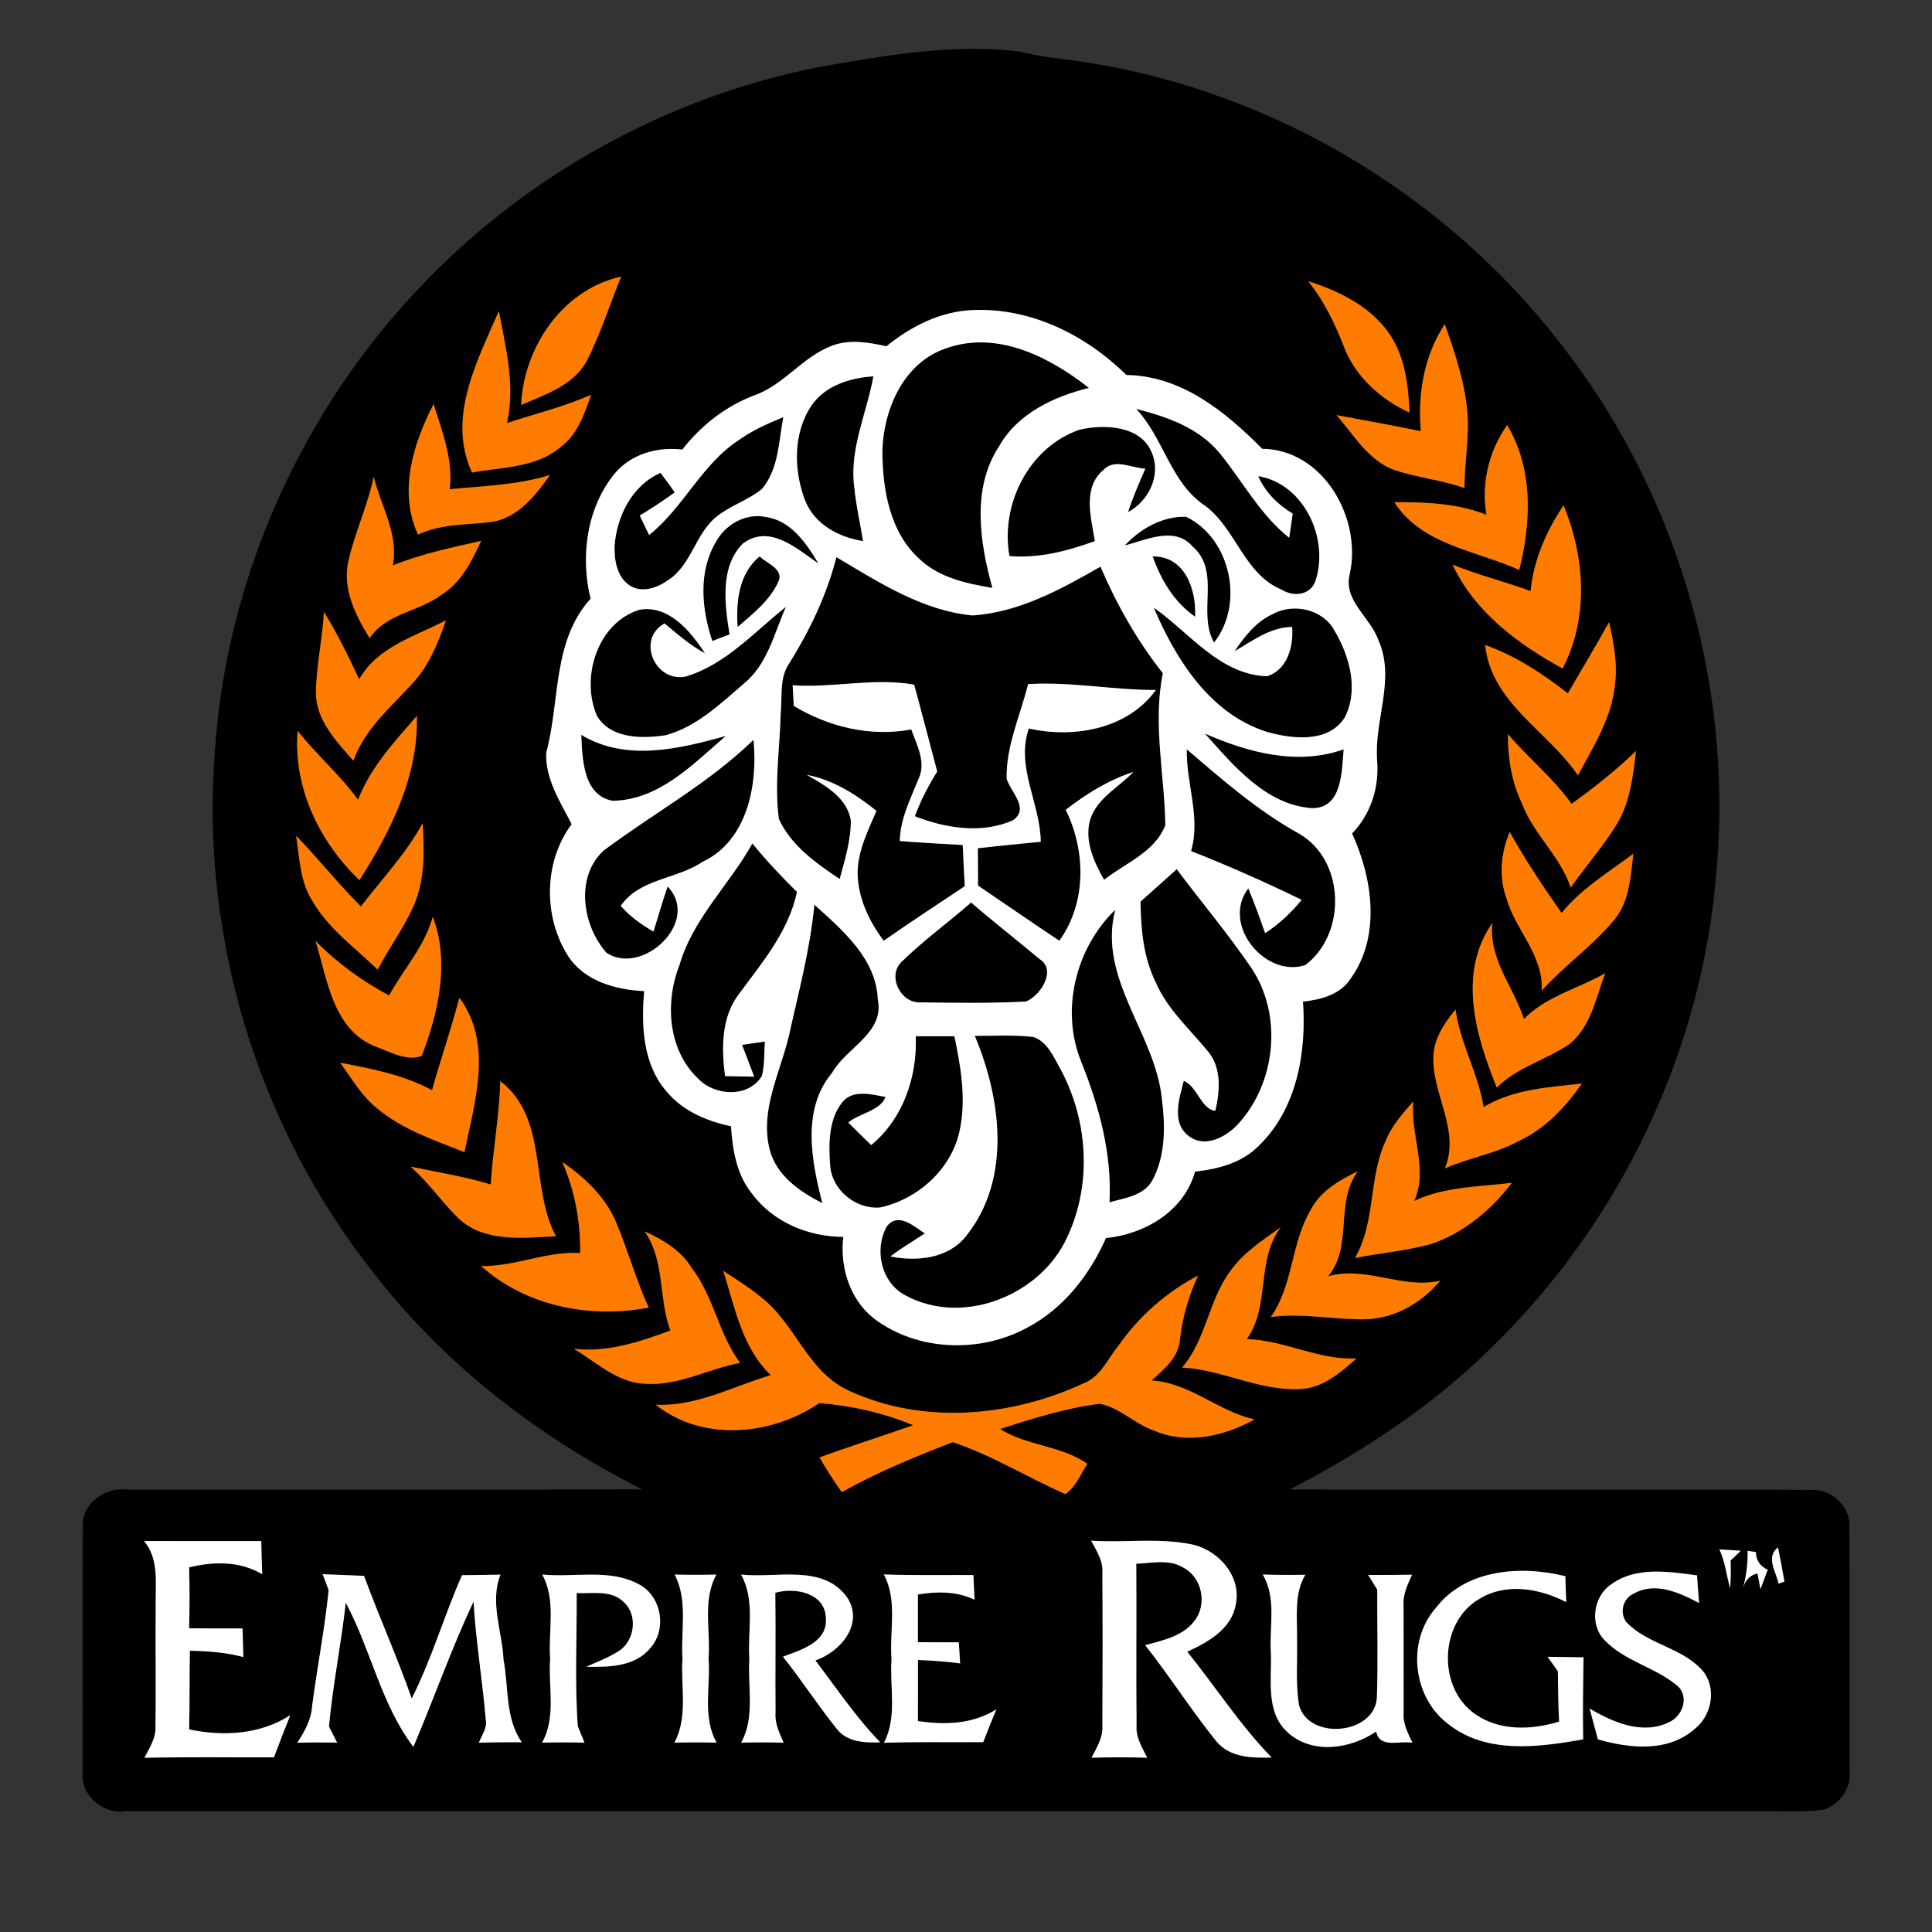 <?xml version="1.0" encoding="UTF-8" ?>
<!DOCTYPE svg PUBLIC "-//W3C//DTD SVG 1.1//EN" "http://www.w3.org/Graphics/SVG/1.1/DTD/svg11.dtd">
<svg width="290pt" height="290pt" viewBox="0 0 290 290" version="1.1" xmlns="http://www.w3.org/2000/svg">
<rect x="0" y="0" width="290" height="290" fill="#333333" stroke="none"/>
<g id="#000000ff">
<path fill="#000000" opacity="1.00" d=" M 122.90 10.07 C 132.86 8.34 142.93 6.50 153.08 7.74 C 155.69 8.42 158.38 8.73 161.05 9.07 C 189.73 12.98 216.51 28.65 234.19 51.52 C 251.51 73.54 260.06 102.18 257.70 130.09 C 255.74 157.37 243.25 183.65 223.55 202.58 C 214.82 211.21 204.45 217.92 193.63 223.57 C 219.75 223.66 245.88 223.51 272.00 223.64 C 274.83 223.54 277.68 226.04 277.60 228.94 C 277.66 241.30 277.60 253.67 277.63 266.03 C 277.88 268.52 276.03 270.90 273.73 271.63 C 270.49 272.09 267.21 271.80 263.95 271.86 C 182.28 271.86 100.60 271.85 18.92 271.86 C 15.56 272.42 12.05 269.54 12.40 266.06 C 12.44 253.69 12.36 241.32 12.43 228.95 C 12.34 225.59 15.88 223.17 19.04 223.59 C 44.82 223.57 70.61 223.63 96.39 223.56 C 80.85 215.72 66.71 204.84 56.03 191.01 C 38.74 169.18 30.10 140.76 32.24 113.00 C 33.93 86.80 45.33 61.45 63.55 42.58 C 79.41 26.04 100.41 14.50 122.90 10.07 M 78.22 60.79 C 81.84 59.22 86.16 57.82 88.12 54.09 C 90.17 50.05 91.52 45.69 93.24 41.51 C 84.46 43.47 78.63 52.06 78.22 60.79 M 196.38 42.22 C 198.79 45.22 200.44 48.69 201.82 52.27 C 203.59 56.69 207.32 59.96 211.57 61.94 C 211.40 57.73 210.87 53.26 208.30 49.76 C 205.44 45.85 200.89 43.65 196.38 42.22 M 133.05 51.98 C 130.37 51.38 127.51 50.89 124.87 51.90 C 120.45 53.56 117.64 57.83 113.16 59.37 C 108.88 61.00 105.22 63.89 102.42 67.48 C 98.64 67.03 94.67 68.16 92.19 71.17 C 88.05 76.35 87.10 83.54 88.65 89.87 C 82.88 96.25 84.09 105.24 82.00 112.97 C 81.79 116.85 84.10 120.36 85.81 123.71 C 81.57 129.40 81.53 137.66 85.32 143.58 C 87.82 147.31 92.45 148.57 96.70 148.77 C 96.23 153.96 96.49 159.87 100.16 163.95 C 102.57 166.81 106.14 168.29 109.72 169.05 C 109.97 172.58 110.55 176.29 112.85 179.13 C 116.01 183.44 121.32 185.64 126.58 185.66 C 126.06 190.16 127.52 195.00 131.14 197.88 C 137.68 202.86 147.14 203.16 154.27 199.24 C 159.67 196.37 163.56 191.36 166.01 185.84 C 171.85 185.24 177.73 181.81 179.38 175.86 C 182.82 175.49 186.39 174.56 188.90 172.03 C 194.64 166.54 196.13 157.98 195.58 150.35 C 198.32 150.04 201.25 149.29 202.81 146.79 C 207.29 140.44 206.02 131.80 202.95 125.11 C 205.83 122.12 207.06 118.09 206.70 113.99 C 206.29 108.00 209.50 101.86 206.89 96.07 C 205.69 92.62 201.56 90.14 202.61 86.12 C 204.43 77.75 198.63 67.48 189.45 67.36 C 183.94 61.79 177.32 56.40 169.07 56.29 C 163.01 50.30 154.73 46.18 146.07 46.54 C 141.22 46.71 136.75 48.97 133.05 51.98 M 70.85 70.93 C 75.35 70.10 80.42 70.24 84.11 67.13 C 86.69 65.25 87.72 62.13 88.72 59.25 C 84.65 61.08 80.30 62.10 76.09 63.51 C 77.39 57.90 75.90 52.22 74.88 46.70 C 71.61 54.25 67.06 62.66 70.85 70.93 M 216.86 48.67 C 213.74 53.40 212.79 59.15 213.27 64.73 C 209.06 63.86 204.84 63.09 200.62 62.31 C 203.24 65.31 205.40 69.15 209.35 70.57 C 212.77 71.70 216.41 72.05 219.82 73.25 C 219.82 69.84 220.40 66.46 220.33 63.06 C 220.12 58.08 218.52 53.31 216.86 48.67 M 62.74 80.24 C 66.25 78.59 70.16 78.81 73.90 78.33 C 77.81 77.66 80.41 74.33 82.56 71.30 C 77.68 72.81 72.55 72.95 67.50 73.43 C 68.04 68.99 66.38 64.80 65.08 60.65 C 62.02 66.65 59.77 73.73 62.74 80.24 M 223.12 77.27 C 218.73 75.54 213.97 75.36 209.30 75.38 C 213.40 81.82 221.61 82.63 228.04 85.55 C 229.85 78.33 230.16 70.41 226.23 63.80 C 223.49 67.71 222.31 72.54 223.12 77.27 M 56.09 71.55 C 55.21 75.89 53.27 79.92 52.29 84.23 C 51.37 88.39 53.36 92.35 55.48 95.78 C 58.01 92.03 62.87 91.84 66.27 89.27 C 69.25 87.45 70.79 84.21 72.23 81.18 C 67.75 82.21 63.23 83.14 58.95 84.88 C 59.87 80.15 57.16 75.97 56.09 71.55 M 229.75 88.73 C 225.88 87.30 221.86 86.32 218.04 84.76 C 221.36 91.86 227.85 96.68 234.55 100.34 C 238.52 92.69 237.89 83.66 234.70 75.85 C 232.10 79.71 230.20 84.07 229.75 88.73 M 48.63 91.86 C 48.40 95.92 47.47 99.92 47.42 103.99 C 47.45 108.15 50.49 111.27 53.05 114.19 C 54.68 109.51 58.51 106.29 61.76 102.75 C 64.32 100.06 65.75 96.57 66.93 93.11 C 62.28 95.56 56.68 97.06 53.91 101.97 C 52.31 98.52 50.63 95.10 48.63 91.86 M 235.34 104.09 C 231.57 101.11 227.48 98.45 222.93 96.82 C 223.84 105.52 232.37 109.75 236.85 116.38 C 239.13 112.13 241.86 107.89 242.38 102.97 C 242.85 99.75 242.22 96.52 241.53 93.38 C 239.54 96.99 237.39 100.51 235.34 104.09 M 53.74 120.05 C 51.05 116.31 47.52 113.31 44.67 109.71 C 44.01 118.23 47.90 126.32 53.96 132.11 C 58.68 124.68 62.81 116.51 62.57 107.46 C 59.21 111.34 55.63 115.18 53.74 120.05 M 226.35 110.19 C 226.32 113.77 226.90 117.37 228.46 120.62 C 230.18 125.23 234.22 128.51 235.77 133.22 C 238.03 129.99 240.67 127.03 242.72 123.65 C 244.70 120.36 245.12 116.45 245.57 112.72 C 242.58 115.64 239.29 118.21 235.90 120.66 C 233.14 116.79 229.40 113.80 226.35 110.19 M 54.17 136.07 C 50.78 132.67 47.78 128.90 44.45 125.45 C 44.97 128.71 45.01 132.22 46.82 135.11 C 49.21 139.35 53.26 142.21 56.69 145.54 C 58.39 142.25 60.65 139.27 62.13 135.86 C 63.81 132.00 63.68 127.68 63.44 123.56 C 60.95 128.17 57.32 131.94 54.17 136.07 M 226.14 134.89 C 227.51 139.68 231.76 143.43 231.40 148.71 C 234.80 144.95 239.02 142.01 242.26 138.12 C 244.60 135.34 244.75 131.56 245.17 128.14 C 241.45 130.95 237.38 133.37 234.40 137.04 C 231.63 133.11 228.96 129.09 226.61 124.89 C 225.27 128.05 224.96 131.63 226.14 134.89 M 64.96 137.61 C 63.75 142.06 60.57 145.46 58.41 149.43 C 54.34 147.26 50.60 144.55 47.37 141.25 C 49.11 146.88 49.92 154.27 56.04 156.96 C 58.26 157.76 61.16 159.42 63.31 158.47 C 65.82 151.97 67.52 144.34 64.96 137.61 M 224.67 163.24 C 227.74 160.17 232.08 159.11 235.58 156.71 C 238.81 154.11 239.54 149.74 240.95 146.08 C 236.90 148.42 232.09 149.52 228.74 152.97 C 227.20 148.12 223.39 143.94 224.02 138.55 C 218.72 146.04 221.54 155.51 224.67 163.24 M 68.95 149.78 C 67.73 154.45 66.14 159.00 64.85 163.65 C 60.58 161.33 55.79 160.43 51.07 159.52 C 52.80 161.88 54.27 164.51 56.60 166.36 C 60.39 169.55 65.17 171.13 69.71 172.94 C 71.26 165.41 74.04 156.61 68.95 149.78 M 215.15 158.90 C 215.11 164.49 219.19 169.75 216.89 175.37 C 220.54 173.76 224.56 173.16 228.08 171.21 C 232.00 169.38 235.00 166.14 237.44 162.65 C 232.41 163.20 227.15 163.49 222.69 166.17 C 221.88 161.12 219.18 156.62 218.48 151.54 C 216.74 153.63 215.13 156.06 215.15 158.90 M 75.10 162.28 C 74.95 167.48 73.99 172.61 73.66 177.79 C 69.72 176.61 65.65 175.95 61.63 175.12 C 64.37 177.50 66.39 180.56 69.01 183.05 C 72.96 186.54 78.60 185.78 83.45 185.57 C 79.49 178.20 82.39 167.95 75.10 162.28 M 208.06 171.11 C 205.38 176.72 206.55 183.38 203.39 188.83 C 207.19 188.07 211.09 187.76 214.83 186.72 C 219.72 185.07 223.82 181.62 226.93 177.55 C 222.01 178.16 216.85 178.09 212.28 180.27 C 214.42 175.44 211.65 170.33 212.14 165.32 C 210.59 167.10 208.97 168.89 208.06 171.11 M 84.40 174.42 C 86.30 178.73 87.14 183.38 87.09 188.09 C 82.00 187.78 77.29 190.14 72.22 190.04 C 78.98 196.09 88.60 197.95 97.37 196.27 C 95.44 192.09 94.25 187.63 92.45 183.40 C 90.83 179.60 87.74 176.72 84.40 174.42 M 196.73 181.63 C 193.78 186.63 194.13 192.89 190.76 197.69 C 195.53 197.03 200.27 198.13 205.03 198.02 C 209.42 197.88 213.41 195.55 216.18 192.24 C 210.50 193.57 205.04 189.95 199.36 191.58 C 203.13 186.99 200.32 180.53 203.81 175.81 C 201.05 177.16 198.18 178.78 196.73 181.63 M 96.77 184.84 C 99.85 189.27 98.83 194.85 100.62 199.72 C 95.99 201.43 91.13 203.05 86.13 202.46 C 89.54 204.47 92.69 207.59 96.87 207.71 C 101.84 208.05 106.31 205.45 111.09 204.58 C 107.85 200.22 107.12 194.56 103.78 190.25 C 102.16 187.65 99.49 186.07 96.77 184.84 M 184.73 190.72 C 181.41 195.12 181.08 201.05 177.44 205.27 C 183.44 205.59 188.95 208.76 195.01 208.51 C 198.47 208.42 201.18 206.06 203.63 203.90 C 197.91 204.21 192.80 201.15 187.14 201.01 C 190.73 195.99 188.47 189.17 192.24 184.23 C 189.54 186.14 186.68 187.99 184.73 190.72 M 108.57 190.77 C 110.31 196.24 111.37 202.27 115.71 206.42 C 109.99 208.09 104.56 211.17 98.42 210.85 C 105.47 216.47 115.82 215.49 122.98 210.60 C 127.82 210.99 132.60 212.07 137.09 213.93 C 132.41 215.57 127.67 217.06 123.01 218.77 C 124.05 220.55 125.15 222.29 126.36 223.97 C 131.68 220.98 137.33 218.67 143.01 216.47 C 148.94 218.45 154.25 221.78 159.93 224.27 C 161.50 223.15 162.20 221.28 163.21 219.72 C 159.25 216.95 154.15 217.06 150.12 214.50 C 155.00 212.91 159.95 211.36 165.05 210.71 C 168.08 211.24 170.35 213.78 173.26 214.75 C 178.19 216.86 183.79 215.58 188.30 213.06 C 182.84 211.85 178.59 207.55 172.83 207.22 C 174.75 205.54 176.95 203.71 177.12 200.96 C 177.52 197.66 178.42 194.47 179.84 191.47 C 175.07 193.97 170.96 197.58 167.88 202.00 C 166.27 203.97 165.21 206.65 162.68 207.63 C 151.73 212.73 138.44 213.90 127.31 208.70 C 121.23 205.85 119.37 198.71 114.27 194.74 C 112.48 193.27 110.51 192.03 108.57 190.77 M 21.62 231.31 C 23.92 234.07 23.31 237.71 23.37 241.02 C 23.31 247.02 23.43 253.03 23.33 259.04 C 23.47 260.82 22.46 262.33 21.68 263.85 C 28.16 263.70 34.64 263.81 41.12 263.78 C 41.92 261.66 42.73 259.54 43.58 257.45 C 39.06 260.37 33.54 260.68 28.39 259.59 C 28.49 255.65 28.42 251.72 28.50 247.78 C 31.20 247.84 33.91 248.02 36.53 248.73 C 36.50 247.66 36.44 245.51 36.41 244.44 C 33.74 244.43 31.06 244.44 28.39 244.41 C 28.47 241.36 28.47 238.32 28.39 235.27 C 32.06 234.36 36.02 234.30 39.36 236.30 C 39.29 234.63 39.25 232.98 39.22 231.32 C 33.35 231.32 27.48 231.33 21.62 231.31 M 163.78 231.26 C 164.58 232.77 165.61 234.28 165.47 236.09 C 165.52 243.70 165.51 251.32 165.47 258.94 C 165.61 260.75 164.64 262.30 163.84 263.84 C 166.63 263.76 169.41 263.76 172.20 263.84 C 171.43 262.31 170.47 260.77 170.60 258.99 C 170.52 250.90 170.62 242.81 170.56 234.72 C 172.91 234.64 175.51 233.98 177.65 235.32 C 180.45 236.78 181.25 240.83 179.29 243.30 C 177.56 245.62 174.53 246.22 171.90 246.95 C 175.61 251.65 178.82 256.73 182.58 261.38 C 184.61 263.85 187.96 263.89 190.88 263.81 C 186.14 258.95 182.47 253.20 178.21 247.93 C 181.27 246.51 184.80 244.59 185.47 240.94 C 186.42 236.78 183.11 232.88 179.21 231.89 C 174.16 230.75 168.91 231.60 163.78 231.26 M 258.09 232.58 C 258.96 234.43 259.14 236.49 259.71 238.43 C 259.80 237.03 259.82 235.64 259.77 234.24 C 260.15 233.87 260.92 233.14 261.30 232.77 C 260.50 232.72 258.90 232.63 258.09 232.58 M 262.32 232.79 C 262.37 234.65 262.13 236.52 261.65 238.32 C 262.01 237.13 262.73 236.41 263.81 236.18 C 263.92 236.77 264.14 237.95 264.25 238.54 C 264.52 237.81 265.07 236.36 265.34 235.63 C 264.18 235.09 263.59 234.20 263.56 232.97 C 263.25 232.92 262.63 232.83 262.32 232.79 M 266.96 237.70 C 267.18 237.63 267.63 237.49 267.85 237.41 C 267.54 235.69 267.24 233.97 266.88 232.26 C 264.98 233.81 266.61 235.84 266.96 237.70 M 69.35 236.44 C 66.66 242.53 64.81 249.02 61.80 254.95 C 59.62 248.73 56.92 242.72 54.64 236.54 C 52.57 236.44 50.50 236.39 48.43 236.29 C 48.66 236.89 49.11 238.08 49.33 238.68 C 48.74 244.51 47.61 250.27 46.85 256.08 C 46.72 258.13 45.72 259.92 44.62 261.59 C 46.61 261.53 48.61 261.53 50.60 261.57 C 50.30 260.97 49.68 259.77 49.38 259.17 C 49.95 252.94 51.21 246.79 51.90 240.57 C 55.67 247.59 57.18 255.80 62.05 262.21 C 65.14 254.98 67.72 247.53 71.08 240.42 C 71.42 246.33 72.42 252.19 72.91 258.09 C 73.20 259.37 72.29 260.44 71.88 261.59 C 74.03 261.52 76.18 261.50 78.33 261.52 C 75.79 257.90 76.38 253.27 75.58 249.13 C 75.39 244.89 73.47 240.48 75.13 236.36 C 73.20 236.40 71.28 236.42 69.35 236.44 M 111.24 236.35 C 113.41 240.23 112.18 244.82 112.48 249.04 C 112.20 253.22 113.37 257.73 111.25 261.58 C 113.37 261.52 115.50 261.52 117.63 261.58 C 117.00 260.14 116.27 258.68 116.41 257.07 C 116.36 251.07 116.45 245.08 116.38 239.08 C 119.37 238.21 123.92 239.12 123.97 242.95 C 124.22 246.55 120.18 247.66 117.52 248.68 C 120.33 252.19 122.77 255.99 125.59 259.49 C 127.11 261.51 129.82 261.61 132.13 261.53 C 128.47 257.77 125.57 253.39 122.39 249.24 C 126.12 247.96 129.70 243.82 127.21 239.85 C 123.61 234.69 116.53 236.93 111.24 236.35 M 189.54 236.34 C 191.65 239.88 190.51 244.14 190.76 248.03 C 190.93 252.01 189.92 256.85 193.16 259.92 C 196.84 263.41 202.65 262.57 206.57 259.91 C 207.10 262.54 210.12 261.21 212.01 261.60 C 211.33 260.15 210.54 258.68 210.69 257.03 C 210.68 251.68 210.68 246.33 210.68 240.98 C 210.55 239.32 211.30 237.83 211.95 236.37 C 209.75 236.41 207.56 236.41 205.37 236.41 C 205.71 236.97 206.39 238.07 206.73 238.62 C 206.70 244.06 206.87 249.50 206.67 254.93 C 206.19 260.43 196.42 261.24 194.99 255.95 C 194.45 252.66 194.77 249.32 194.69 246.02 C 194.75 242.77 194.20 239.31 195.93 236.38 C 193.80 236.42 191.67 236.41 189.54 236.34 M 215.49 241.40 C 211.12 246.41 212.06 254.75 217.34 258.75 C 223.06 263.34 230.93 262.28 237.64 261.08 C 237.56 256.97 237.63 252.87 237.70 248.77 C 235.89 248.74 234.09 248.71 232.29 248.69 C 232.68 249.23 233.45 250.31 233.84 250.85 C 233.87 253.37 233.89 255.90 234.03 258.42 C 229.94 259.68 225.15 259.87 221.49 257.34 C 215.70 253.43 216.00 243.43 222.12 239.96 C 226.13 237.53 231.13 238.44 235.09 240.48 C 235.06 239.51 235.00 237.56 234.96 236.59 C 228.27 234.94 219.99 235.51 215.49 241.40 M 241.84 237.82 C 239.18 239.60 238.56 243.80 240.81 246.15 C 243.86 249.40 248.54 250.25 251.87 253.12 C 253.59 254.79 252.53 257.62 250.53 258.51 C 246.56 260.46 242.11 258.54 238.61 256.46 C 239.02 258.00 239.44 259.54 239.85 261.08 C 244.62 262.46 250.38 263.06 254.39 259.51 C 257.04 257.42 257.76 253.14 255.39 250.58 C 252.31 247.29 247.35 246.79 244.21 243.59 C 243.00 242.17 243.58 239.88 245.29 239.18 C 248.49 237.38 252.12 239.08 255.04 240.62 C 254.93 239.24 254.82 237.85 254.73 236.47 C 250.47 235.90 245.57 235.10 241.84 237.82 M 81.39 236.34 C 83.52 240.23 82.27 244.78 82.58 249.00 C 82.27 253.18 83.53 257.73 81.36 261.58 C 83.48 261.52 85.61 261.52 87.74 261.58 C 87.49 260.97 86.98 259.74 86.73 259.12 C 86.25 252.48 86.61 245.78 86.56 239.12 C 88.89 239.25 91.72 238.61 93.58 240.43 C 95.78 242.36 95.32 246.25 92.91 247.81 C 91.37 248.80 89.66 249.45 87.99 250.19 C 91.29 250.24 95.21 250.22 97.53 247.47 C 100.14 244.68 99.37 239.73 96.02 237.87 C 91.57 235.38 86.24 236.84 81.39 236.34 M 101.27 236.35 C 103.30 240.25 102.17 244.76 102.44 248.97 C 102.16 253.17 103.32 257.69 101.23 261.58 C 103.34 261.52 105.45 261.52 107.57 261.58 C 105.39 257.72 106.68 253.16 106.36 248.97 C 106.68 244.77 105.41 240.23 107.53 236.35 C 105.44 236.40 103.35 236.40 101.27 236.35 M 132.67 236.33 C 134.76 240.24 133.49 244.79 133.82 249.01 C 133.51 253.20 134.73 257.71 132.68 261.60 C 137.65 261.43 142.62 261.55 147.59 261.50 C 148.22 259.85 148.88 258.20 149.56 256.57 C 146.02 258.82 141.80 258.96 137.78 258.33 C 137.80 255.27 137.79 252.22 137.79 249.17 C 139.90 249.25 142.01 249.40 144.12 249.68 C 144.05 248.62 143.98 247.57 143.92 246.52 C 141.87 246.51 139.82 246.51 137.78 246.50 C 137.79 244.11 137.79 241.73 137.78 239.34 C 140.64 238.86 143.61 238.84 146.28 240.12 C 146.24 239.19 146.15 237.34 146.11 236.42 C 141.63 236.40 137.15 236.49 132.67 236.33 Z" />
<path fill="#000000" opacity="1.00" d=" M 132.45 68.00 C 132.51 61.62 135.57 54.42 142.05 52.27 C 149.69 49.56 157.53 53.57 163.46 58.23 C 158.18 59.53 152.77 62.05 149.98 66.97 C 145.82 73.30 147.06 81.35 148.96 88.25 C 145.08 87.59 140.97 86.73 138.02 83.91 C 133.61 79.94 132.51 73.66 132.45 68.00 Z" />
<path fill="#000000" opacity="1.00" d=" M 121.83 60.84 C 123.91 57.84 127.62 56.72 131.10 56.49 C 130.11 62.01 127.48 67.37 128.22 73.08 C 128.49 75.82 129.10 78.51 129.55 81.22 C 125.92 80.65 122.28 78.73 120.86 75.15 C 119.11 70.61 119.01 64.98 121.83 60.84 Z" />
<path fill="#000000" opacity="1.00" d=" M 170.54 61.38 C 175.15 62.54 179.95 64.22 183.07 68.01 C 186.53 72.25 189.15 77.26 193.51 80.72 C 193.70 79.51 193.87 78.31 194.04 77.10 C 191.81 75.75 189.92 73.90 188.86 71.47 C 195.77 72.60 199.53 80.89 197.47 87.14 C 196.77 89.35 194.18 89.64 192.42 88.53 C 186.77 86.22 185.58 79.48 180.97 75.97 C 175.70 72.55 174.73 65.81 170.54 61.38 Z" />
<path fill="#000000" opacity="1.00" d=" M 111.01 65.98 C 113.02 64.54 115.31 63.56 117.58 62.61 C 116.88 66.27 116.89 70.43 114.35 73.42 C 112.27 75.10 109.62 75.89 107.53 77.57 C 104.33 80.17 103.77 84.93 100.18 87.15 C 98.54 88.31 96.17 89.08 94.39 87.79 C 92.57 86.49 92.20 84.03 92.25 81.95 C 92.58 77.49 94.87 72.85 99.15 70.98 C 99.88 71.94 100.59 72.92 101.29 73.91 C 99.59 75.14 97.83 76.29 96.03 77.39 C 96.50 78.36 96.96 79.33 97.43 80.31 C 102.64 76.16 105.34 69.62 111.01 65.98 Z" />
<path fill="#000000" opacity="1.00" d=" M 151.52 83.47 C 150.12 75.69 154.45 67.10 162.07 64.49 C 165.77 63.63 171.37 63.87 172.93 68.05 C 174.31 71.42 172.38 75.23 169.32 76.88 C 170.04 74.64 170.99 72.49 171.92 70.34 C 169.86 70.28 167.31 68.74 165.64 70.54 C 162.43 73.21 163.79 77.72 164.34 81.22 C 160.23 82.73 155.93 83.83 151.52 83.47 Z" />
<path fill="#000000" opacity="1.00" d=" M 107.43 81.40 C 108.85 78.72 111.92 76.97 114.97 77.60 C 118.75 78.15 121.05 81.56 122.85 84.59 C 119.61 82.36 115.50 78.59 111.50 81.60 C 108.02 85.11 108.79 90.78 109.51 95.23 C 108.86 95.47 107.57 95.97 106.92 96.22 C 105.32 91.44 104.78 85.91 107.43 81.40 Z" />
<path fill="#000000" opacity="1.00" d=" M 168.84 81.87 C 171.18 79.35 174.54 77.45 178.04 77.57 C 184.73 80.79 186.84 90.66 182.23 96.45 C 179.67 91.95 183.33 85.79 179.01 82.03 C 176.30 78.92 172.08 81.06 168.84 81.87 Z" />
<path fill="#000000" opacity="1.00" d=" M 110.72 94.12 C 110.47 90.29 110.88 86.12 114.03 83.51 C 115.02 84.54 117.39 85.26 116.96 87.03 C 115.73 90.02 113.08 92.06 110.72 94.12 Z" />
<path fill="#000000" opacity="1.00" d=" M 125.55 83.63 C 131.90 87.40 138.46 91.67 145.98 92.38 C 152.94 91.93 159.25 88.46 165.18 85.06 C 167.63 90.74 170.69 96.19 174.55 101.05 C 173.01 108.62 174.81 116.26 174.92 123.86 C 173.36 127.93 168.91 129.53 165.73 132.07 C 164.19 129.36 162.73 126.18 163.64 123.01 C 164.68 119.78 167.92 118.19 170.13 115.87 C 166.41 117.08 163.04 119.16 159.97 121.56 C 163.00 127.71 163.12 135.50 159.01 141.21 C 154.92 138.49 150.88 135.69 146.81 132.93 C 146.80 131.06 146.79 129.19 146.78 127.32 C 149.92 126.98 153.07 126.65 156.22 126.35 C 156.16 120.57 152.43 115.12 154.43 109.35 C 161.17 110.86 169.25 109.47 173.50 103.57 C 167.09 103.59 160.74 102.29 154.32 102.69 C 153.16 107.39 150.99 111.98 151.10 116.89 C 151.71 118.90 154.60 121.35 152.06 123.12 C 147.41 125.21 141.93 124.33 137.32 122.52 C 138.20 120.16 139.35 117.93 140.68 115.81 C 139.51 111.46 138.41 107.11 137.22 102.77 C 131.15 101.69 125.08 103.29 118.98 102.86 C 119.03 103.64 119.11 105.19 119.15 105.96 C 124.47 109.15 130.62 110.62 136.79 109.50 C 137.61 111.84 139.07 114.41 137.88 116.90 C 136.67 119.93 135.13 122.89 135.06 126.24 C 138.21 126.49 141.36 126.66 144.51 126.84 C 144.60 128.90 144.69 130.96 144.82 133.02 C 140.75 135.73 136.66 138.41 132.65 141.21 C 130.43 138.27 128.76 134.75 128.73 131.01 C 128.76 127.69 130.29 124.69 131.56 121.71 C 128.49 119.24 125.02 117.04 121.09 116.31 C 123.84 117.88 127.14 119.70 127.71 123.12 C 127.73 126.14 126.82 129.05 126.04 131.94 C 122.49 129.57 118.73 126.93 116.91 122.92 C 116.21 117.63 117.06 112.27 117.19 106.97 C 117.44 104.49 116.96 101.72 118.48 99.56 C 121.56 94.61 124.10 89.30 125.55 83.63 Z" />
<path fill="#000000" opacity="1.00" d=" M 173.02 83.52 C 177.89 83.45 179.59 88.53 179.39 92.57 C 176.24 90.40 174.27 87.05 173.02 83.52 Z" />
<path fill="#000000" opacity="1.00" d=" M 102.99 101.53 C 108.94 99.73 113.23 94.85 117.97 91.09 C 116.20 95.10 115.19 99.78 111.61 102.65 C 108.11 105.69 104.54 109.08 99.98 110.35 C 96.46 110.90 91.72 110.94 89.63 107.50 C 87.09 101.76 89.65 93.48 96.00 91.52 C 100.39 90.77 103.68 94.77 105.82 98.07 C 103.60 96.86 101.68 95.19 99.75 93.58 C 95.43 95.98 98.40 102.57 102.99 101.53 Z" />
<path fill="#000000" opacity="1.00" d=" M 173.18 91.20 C 178.55 94.96 183.05 101.24 190.15 101.51 C 193.24 100.60 194.20 96.97 193.95 94.10 C 190.65 94.16 188.02 96.18 185.30 97.76 C 186.82 95.52 188.56 93.29 191.09 92.15 C 194.21 90.47 198.60 91.46 200.32 94.67 C 202.59 98.47 204.00 103.61 201.82 107.75 C 199.34 111.56 193.98 110.93 190.20 109.87 C 181.65 107.18 176.50 99.02 173.18 91.20 Z" />
<path fill="#000000" opacity="1.00" d=" M 87.25 110.31 C 93.99 114.35 101.90 112.43 108.95 110.47 C 104.03 114.70 98.93 120.10 91.97 120.20 C 87.50 119.41 87.42 113.86 87.25 110.31 Z" />
<path fill="#000000" opacity="1.00" d=" M 180.86 110.11 C 187.34 112.96 194.74 114.95 201.69 112.48 C 201.39 115.70 201.52 121.33 196.97 121.31 C 190.05 120.85 185.17 114.94 180.86 110.11 Z" />
<path fill="#000000" opacity="1.00" d=" M 90.61 127.67 C 98.07 122.09 106.38 117.59 113.10 111.05 C 113.78 117.78 112.19 126.22 105.43 129.38 C 101.56 132.00 95.99 131.87 93.18 135.97 C 94.55 137.57 96.28 138.78 98.09 139.84 C 98.78 137.57 99.45 135.30 100.21 133.06 C 105.27 138.34 96.43 146.57 91.05 143.03 C 87.42 138.99 86.29 131.63 90.61 127.67 Z" />
<path fill="#000000" opacity="1.00" d=" M 178.14 112.48 C 183.46 117.02 188.76 121.68 194.92 125.09 C 201.93 129.05 202.18 140.16 195.94 144.86 C 189.95 146.86 183.25 138.79 187.37 133.35 C 188.30 135.55 189.10 137.81 189.90 140.07 C 191.99 138.71 193.82 137.01 195.38 135.07 C 189.94 132.42 184.41 129.96 178.78 127.75 C 180.26 122.67 178.03 117.60 178.14 112.48 Z" />
<path fill="#000000" opacity="1.00" d=" M 101.98 144.89 C 104.00 137.90 109.46 132.82 112.94 126.61 C 115.02 129.17 117.29 131.56 119.63 133.89 C 118.38 139.75 114.49 144.38 111.03 149.06 C 108.24 152.58 108.29 157.30 108.83 161.53 C 110.29 161.56 111.75 161.59 113.21 161.61 C 112.61 160.01 111.99 158.43 111.39 156.84 C 112.53 156.67 113.67 156.50 114.82 156.34 C 114.67 158.06 114.81 159.85 114.35 161.53 C 112.34 164.79 107.38 164.53 104.88 161.99 C 100.26 157.70 99.77 150.52 101.98 144.89 Z" />
<path fill="#000000" opacity="1.00" d=" M 176.63 130.47 C 180.33 135.41 184.32 140.14 187.80 145.24 C 192.61 152.35 191.54 162.63 185.73 168.85 C 183.93 170.74 180.77 172.39 178.39 170.49 C 175.79 168.48 177.02 164.88 177.69 162.23 C 179.74 163.09 180.31 166.55 182.43 166.73 C 183.12 163.75 183.40 160.24 181.27 157.76 C 178.54 154.43 175.21 151.48 173.48 147.45 C 171.61 143.70 171.26 139.46 171.19 135.34 C 173.01 133.73 174.82 132.10 176.63 130.47 Z" />
<path fill="#000000" opacity="1.00" d=" M 122.24 135.80 C 126.44 139.59 131.51 143.88 131.76 149.99 C 132.81 155.06 127.06 157.22 124.92 161.00 C 120.30 166.52 121.79 174.22 123.44 180.60 C 120.06 178.89 116.60 176.50 115.55 172.64 C 114.01 166.76 117.04 161.18 118.39 155.60 C 119.84 149.04 121.60 142.52 122.24 135.80 Z" />
<path fill="#000000" opacity="1.00" d=" M 135.23 144.47 C 138.53 141.22 142.30 138.51 145.77 135.47 C 149.11 138.37 152.62 141.08 156.00 143.93 C 158.73 145.57 156.13 149.51 154.01 150.33 C 148.71 150.62 143.38 150.53 138.07 150.46 C 135.21 150.56 133.20 146.61 135.23 144.47 Z" />
<path fill="#000000" opacity="1.00" d=" M 162.32 159.45 C 159.13 151.67 161.43 142.35 167.40 136.56 C 164.74 146.95 173.41 155.10 174.41 164.97 C 174.91 169.02 174.98 173.41 173.01 177.11 C 171.74 179.49 168.87 179.81 166.54 180.47 C 166.91 173.20 165.01 166.13 162.32 159.45 Z" />
<path fill="#000000" opacity="1.00" d=" M 137.46 155.55 C 139.39 155.54 141.32 155.54 143.26 155.55 C 144.25 160.28 145.10 165.23 143.98 170.02 C 142.65 175.65 137.68 180.04 132.10 181.25 C 128.46 181.55 124.88 178.65 124.61 174.95 C 124.37 171.74 124.34 168.07 126.45 165.42 C 128.05 163.50 130.81 164.27 132.92 164.65 C 132.19 166.72 128.99 167.11 127.33 168.49 C 128.46 169.64 129.61 170.76 130.77 171.88 C 135.56 167.92 137.69 161.65 137.46 155.55 Z" />
<path fill="#000000" opacity="1.00" d=" M 146.32 155.48 C 149.24 155.51 152.19 155.31 155.11 155.65 C 157.32 156.40 158.21 158.79 159.28 160.66 C 163.51 168.60 163.94 178.62 159.72 186.66 C 155.38 194.77 144.20 198.97 135.91 194.44 C 132.25 192.54 131.16 187.54 133.13 184.06 C 134.85 181.90 137.18 184.08 138.82 185.14 C 137.09 186.29 135.29 187.33 133.65 188.60 C 137.76 189.42 142.62 188.89 145.25 185.23 C 151.84 176.71 150.23 164.80 146.32 155.48 Z" />
</g>
<g id="#ff7c00ff">
<path fill="#ff7c00" opacity="1.00" d=" M 78.22 60.79 C 78.63 52.06 84.46 43.47 93.24 41.51 C 91.52 45.69 90.17 50.05 88.12 54.09 C 86.16 57.82 81.84 59.22 78.22 60.79 Z" />
<path fill="#ff7c00" opacity="1.00" d=" M 196.38 42.22 C 200.89 43.65 205.44 45.85 208.30 49.76 C 210.87 53.26 211.40 57.73 211.57 61.94 C 207.32 59.96 203.59 56.69 201.82 52.27 C 200.44 48.69 198.79 45.22 196.38 42.22 Z" />
<path fill="#ff7c00" opacity="1.00" d=" M 70.85 70.93 C 67.06 62.66 71.61 54.25 74.88 46.70 C 75.90 52.22 77.39 57.90 76.09 63.51 C 80.30 62.10 84.65 61.08 88.72 59.25 C 87.72 62.13 86.69 65.25 84.11 67.13 C 80.42 70.24 75.35 70.10 70.85 70.93 Z" />
<path fill="#ff7c00" opacity="1.00" d=" M 216.86 48.67 C 218.52 53.31 220.12 58.08 220.33 63.06 C 220.40 66.46 219.82 69.84 219.82 73.25 C 216.41 72.05 212.77 71.70 209.35 70.57 C 205.40 69.15 203.24 65.31 200.62 62.31 C 204.84 63.09 209.06 63.86 213.27 64.73 C 212.79 59.15 213.74 53.40 216.86 48.67 Z" />
<path fill="#ff7c00" opacity="1.00" d=" M 62.74 80.24 C 59.77 73.73 62.02 66.65 65.08 60.65 C 66.38 64.80 68.04 68.99 67.50 73.43 C 72.55 72.95 77.68 72.81 82.56 71.30 C 80.41 74.33 77.81 77.66 73.90 78.33 C 70.16 78.81 66.25 78.59 62.74 80.24 Z" />
<path fill="#ff7c00" opacity="1.00" d=" M 223.12 77.27 C 222.31 72.54 223.49 67.71 226.23 63.80 C 230.16 70.41 229.85 78.33 228.04 85.55 C 221.61 82.63 213.40 81.82 209.30 75.38 C 213.97 75.36 218.73 75.54 223.12 77.27 Z" />
<path fill="#ff7c00" opacity="1.00" d=" M 56.09 71.55 C 57.16 75.97 59.87 80.15 58.95 84.88 C 63.23 83.14 67.75 82.21 72.23 81.18 C 70.79 84.21 69.25 87.45 66.27 89.27 C 62.87 91.84 58.01 92.03 55.48 95.78 C 53.36 92.35 51.37 88.39 52.29 84.23 C 53.27 79.92 55.21 75.89 56.09 71.55 Z" />
<path fill="#ff7c00" opacity="1.00" d=" M 229.75 88.73 C 230.20 84.07 232.10 79.71 234.70 75.85 C 237.89 83.66 238.52 92.69 234.55 100.34 C 227.85 96.68 221.36 91.86 218.04 84.76 C 221.86 86.32 225.88 87.30 229.75 88.73 Z" />
<path fill="#ff7c00" opacity="1.00" d=" M 48.63 91.86 C 50.63 95.10 52.31 98.52 53.91 101.97 C 56.68 97.06 62.28 95.56 66.93 93.11 C 65.75 96.57 64.32 100.06 61.76 102.75 C 58.51 106.29 54.68 109.51 53.05 114.19 C 50.49 111.27 47.45 108.15 47.42 103.99 C 47.47 99.92 48.40 95.92 48.63 91.86 Z" />
<path fill="#ff7c00" opacity="1.00" d=" M 235.34 104.09 C 237.39 100.51 239.54 96.99 241.53 93.38 C 242.22 96.52 242.85 99.75 242.38 102.97 C 241.86 107.89 239.13 112.13 236.85 116.38 C 232.37 109.75 223.84 105.52 222.93 96.82 C 227.48 98.45 231.57 101.11 235.34 104.09 Z" />
<path fill="#ff7c00" opacity="1.00" d=" M 53.74 120.05 C 55.63 115.18 59.21 111.34 62.57 107.46 C 62.81 116.51 58.68 124.68 53.96 132.11 C 47.90 126.32 44.01 118.23 44.67 109.71 C 47.52 113.31 51.05 116.31 53.74 120.05 Z" />
<path fill="#ff7c00" opacity="1.00" d=" M 226.35 110.19 C 229.40 113.80 233.14 116.79 235.90 120.66 C 239.29 118.21 242.58 115.64 245.57 112.72 C 245.12 116.45 244.70 120.36 242.72 123.65 C 240.67 127.03 238.03 129.99 235.77 133.22 C 234.22 128.51 230.18 125.23 228.46 120.62 C 226.90 117.37 226.32 113.77 226.35 110.19 Z" />
<path fill="#ff7c00" opacity="1.00" d=" M 54.17 136.07 C 57.32 131.94 60.95 128.17 63.44 123.56 C 63.68 127.68 63.81 132.00 62.13 135.86 C 60.65 139.27 58.39 142.25 56.69 145.54 C 53.26 142.21 49.21 139.35 46.82 135.11 C 45.01 132.22 44.97 128.71 44.45 125.45 C 47.78 128.90 50.78 132.67 54.17 136.07 Z" />
<path fill="#ff7c00" opacity="1.00" d=" M 226.14 134.89 C 224.96 131.63 225.27 128.05 226.61 124.89 C 228.96 129.09 231.63 133.11 234.40 137.04 C 237.38 133.37 241.45 130.95 245.17 128.14 C 244.75 131.56 244.60 135.34 242.26 138.12 C 239.02 142.01 234.80 144.95 231.40 148.71 C 231.76 143.43 227.51 139.68 226.14 134.89 Z" />
<path fill="#ff7c00" opacity="1.00" d=" M 64.96 137.61 C 67.52 144.34 65.82 151.97 63.31 158.47 C 61.16 159.42 58.26 157.76 56.04 156.96 C 49.92 154.27 49.11 146.88 47.37 141.25 C 50.60 144.55 54.34 147.26 58.41 149.43 C 60.57 145.46 63.75 142.06 64.96 137.61 Z" />
<path fill="#ff7c00" opacity="1.00" d=" M 224.67 163.24 C 221.54 155.51 218.72 146.04 224.02 138.55 C 223.39 143.94 227.20 148.12 228.74 152.97 C 232.09 149.52 236.90 148.42 240.95 146.08 C 239.54 149.74 238.81 154.11 235.58 156.71 C 232.08 159.11 227.74 160.17 224.67 163.24 Z" />
<path fill="#ff7c00" opacity="1.00" d=" M 68.95 149.78 C 74.04 156.61 71.26 165.41 69.71 172.94 C 65.17 171.13 60.39 169.55 56.60 166.36 C 54.27 164.51 52.80 161.88 51.07 159.52 C 55.79 160.43 60.58 161.33 64.85 163.65 C 66.14 159.00 67.73 154.45 68.95 149.78 Z" />
<path fill="#ff7c00" opacity="1.00" d=" M 215.15 158.90 C 215.13 156.06 216.74 153.63 218.48 151.54 C 219.18 156.62 221.88 161.12 222.69 166.17 C 227.15 163.49 232.41 163.20 237.44 162.65 C 235.00 166.14 232.00 169.38 228.08 171.21 C 224.56 173.16 220.54 173.76 216.89 175.37 C 219.19 169.75 215.11 164.49 215.15 158.90 Z" />
<path fill="#ff7c00" opacity="1.00" d=" M 75.10 162.28 C 82.39 167.95 79.49 178.20 83.45 185.57 C 78.60 185.78 72.96 186.54 69.01 183.05 C 66.39 180.56 64.37 177.50 61.63 175.12 C 65.65 175.95 69.72 176.61 73.66 177.79 C 73.99 172.61 74.95 167.48 75.10 162.28 Z" />
<path fill="#ff7c00" opacity="1.00" d=" M 208.06 171.11 C 208.97 168.89 210.59 167.10 212.14 165.32 C 211.65 170.33 214.42 175.44 212.28 180.27 C 216.85 178.09 222.01 178.16 226.93 177.55 C 223.82 181.62 219.72 185.07 214.83 186.72 C 211.09 187.76 207.19 188.07 203.39 188.83 C 206.55 183.38 205.38 176.72 208.06 171.11 Z" />
<path fill="#ff7c00" opacity="1.00" d=" M 84.40 174.42 C 87.74 176.72 90.83 179.60 92.45 183.40 C 94.25 187.63 95.44 192.09 97.37 196.27 C 88.60 197.95 78.98 196.09 72.22 190.04 C 77.29 190.14 82.00 187.78 87.09 188.09 C 87.14 183.38 86.30 178.73 84.40 174.42 Z" />
<path fill="#ff7c00" opacity="1.00" d=" M 196.73 181.63 C 198.18 178.78 201.05 177.16 203.81 175.81 C 200.32 180.53 203.13 186.99 199.36 191.58 C 205.04 189.95 210.50 193.57 216.18 192.24 C 213.41 195.55 209.42 197.88 205.03 198.02 C 200.27 198.13 195.53 197.03 190.76 197.69 C 194.13 192.89 193.78 186.63 196.73 181.63 Z" />
<path fill="#ff7c00" opacity="1.00" d=" M 96.77 184.84 C 99.49 186.07 102.16 187.65 103.78 190.25 C 107.12 194.56 107.85 200.22 111.09 204.58 C 106.31 205.45 101.84 208.05 96.87 207.71 C 92.69 207.59 89.54 204.47 86.13 202.46 C 91.13 203.05 95.99 201.43 100.62 199.72 C 98.83 194.85 99.85 189.27 96.77 184.84 Z" />
<path fill="#ff7c00" opacity="1.00" d=" M 184.73 190.72 C 186.68 187.99 189.54 186.14 192.24 184.23 C 188.47 189.17 190.73 195.99 187.14 201.01 C 192.80 201.15 197.91 204.21 203.63 203.90 C 201.18 206.06 198.47 208.42 195.01 208.51 C 188.95 208.76 183.44 205.59 177.44 205.27 C 181.08 201.05 181.41 195.12 184.73 190.72 Z" />
<path fill="#ff7c00" opacity="1.00" d=" M 108.57 190.77 C 110.51 192.03 112.48 193.27 114.27 194.74 C 119.37 198.71 121.23 205.85 127.31 208.70 C 138.44 213.90 151.73 212.73 162.68 207.63 C 165.21 206.65 166.27 203.97 167.88 202.00 C 170.96 197.58 175.07 193.97 179.84 191.47 C 178.42 194.47 177.52 197.66 177.12 200.96 C 176.95 203.71 174.75 205.54 172.83 207.22 C 178.59 207.55 182.84 211.85 188.30 213.06 C 183.79 215.58 178.19 216.86 173.26 214.75 C 170.35 213.78 168.08 211.24 165.05 210.71 C 159.95 211.36 155.00 212.91 150.12 214.50 C 154.15 217.06 159.25 216.95 163.21 219.72 C 162.20 221.28 161.50 223.15 159.93 224.27 C 154.25 221.78 148.94 218.45 143.01 216.47 C 137.33 218.67 131.68 220.98 126.36 223.97 C 125.15 222.29 124.05 220.55 123.01 218.77 C 127.67 217.06 132.41 215.57 137.09 213.93 C 132.60 212.07 127.82 210.99 122.98 210.60 C 115.82 215.49 105.47 216.47 98.42 210.85 C 104.56 211.17 109.99 208.09 115.71 206.42 C 111.37 202.27 110.31 196.24 108.57 190.77 Z" />
</g>
<g id="#ffffffff">
<path fill="#ffffff" opacity="1.00" d=" M 133.05 51.98 C 136.75 48.97 141.22 46.71 146.07 46.54 C 154.73 46.18 163.01 50.30 169.07 56.29 C 177.32 56.40 183.94 61.79 189.45 67.36 C 198.63 67.48 204.43 77.75 202.61 86.12 C 201.56 90.14 205.69 92.62 206.89 96.07 C 209.50 101.86 206.29 108.00 206.70 113.99 C 207.06 118.09 205.83 122.12 202.95 125.11 C 206.02 131.80 207.29 140.44 202.81 146.79 C 201.25 149.29 198.32 150.04 195.58 150.35 C 196.13 157.98 194.64 166.54 188.90 172.03 C 186.39 174.56 182.82 175.49 179.38 175.86 C 177.73 181.81 171.85 185.24 166.01 185.84 C 163.56 191.36 159.67 196.37 154.27 199.24 C 147.14 203.16 137.68 202.86 131.14 197.88 C 127.52 195.00 126.06 190.16 126.58 185.66 C 121.32 185.64 116.01 183.44 112.85 179.13 C 110.55 176.29 109.97 172.58 109.72 169.05 C 106.14 168.29 102.57 166.81 100.16 163.95 C 96.49 159.87 96.23 153.96 96.70 148.77 C 92.45 148.57 87.82 147.31 85.32 143.58 C 81.53 137.66 81.57 129.40 85.81 123.71 C 84.10 120.36 81.79 116.85 82.00 112.97 C 84.09 105.24 82.88 96.25 88.65 89.87 C 87.10 83.54 88.05 76.35 92.19 71.17 C 94.67 68.16 98.64 67.03 102.42 67.48 C 105.22 63.89 108.88 61.00 113.16 59.37 C 117.64 57.83 120.45 53.56 124.87 51.90 C 127.51 50.89 130.37 51.38 133.05 51.98 M 132.45 68.00 C 132.51 73.66 133.61 79.94 138.02 83.91 C 140.97 86.73 145.08 87.59 148.96 88.25 C 147.06 81.35 145.82 73.30 149.98 66.97 C 152.77 62.05 158.18 59.53 163.46 58.23 C 157.53 53.57 149.69 49.56 142.05 52.27 C 135.57 54.42 132.51 61.62 132.45 68.00 M 121.83 60.84 C 119.01 64.98 119.11 70.61 120.86 75.15 C 122.28 78.73 125.92 80.65 129.55 81.22 C 129.10 78.51 128.49 75.82 128.22 73.08 C 127.48 67.37 130.11 62.01 131.10 56.49 C 127.62 56.72 123.91 57.84 121.83 60.84 M 170.54 61.38 C 174.73 65.81 175.70 72.55 180.97 75.97 C 185.58 79.48 186.77 86.22 192.42 88.53 C 194.18 89.64 196.77 89.35 197.47 87.14 C 199.53 80.89 195.77 72.60 188.86 71.47 C 189.92 73.90 191.81 75.75 194.04 77.10 C 193.87 78.31 193.70 79.51 193.51 80.72 C 189.15 77.26 186.53 72.25 183.07 68.01 C 179.95 64.22 175.15 62.54 170.54 61.38 M 111.01 65.98 C 105.34 69.62 102.64 76.16 97.43 80.31 C 96.96 79.33 96.50 78.36 96.03 77.39 C 97.83 76.29 99.59 75.14 101.29 73.91 C 100.59 72.92 99.88 71.94 99.15 70.98 C 94.87 72.85 92.58 77.49 92.25 81.95 C 92.20 84.03 92.57 86.49 94.39 87.79 C 96.17 89.08 98.54 88.31 100.18 87.15 C 103.77 84.93 104.33 80.17 107.53 77.57 C 109.62 75.89 112.27 75.10 114.35 73.42 C 116.89 70.43 116.88 66.27 117.58 62.61 C 115.31 63.56 113.02 64.54 111.01 65.98 M 151.52 83.47 C 155.93 83.83 160.23 82.73 164.34 81.22 C 163.79 77.72 162.43 73.21 165.64 70.54 C 167.31 68.74 169.86 70.28 171.92 70.34 C 170.99 72.49 170.04 74.64 169.32 76.88 C 172.38 75.23 174.31 71.42 172.93 68.05 C 171.37 63.87 165.77 63.63 162.07 64.49 C 154.45 67.10 150.12 75.69 151.52 83.47 M 107.43 81.40 C 104.78 85.91 105.32 91.44 106.92 96.22 C 107.57 95.97 108.86 95.47 109.51 95.23 C 108.79 90.78 108.02 85.11 111.50 81.60 C 115.50 78.59 119.61 82.36 122.85 84.59 C 121.05 81.56 118.75 78.15 114.97 77.60 C 111.92 76.97 108.85 78.72 107.43 81.40 M 168.84 81.87 C 172.08 81.06 176.30 78.92 179.01 82.03 C 183.33 85.79 179.67 91.95 182.23 96.45 C 186.84 90.66 184.73 80.79 178.04 77.57 C 174.54 77.45 171.18 79.35 168.84 81.87 M 110.72 94.12 C 113.08 92.06 115.73 90.02 116.96 87.03 C 117.39 85.26 115.02 84.54 114.03 83.51 C 110.88 86.12 110.47 90.29 110.72 94.12 M 125.55 83.63 C 124.10 89.30 121.56 94.61 118.48 99.56 C 116.96 101.72 117.44 104.49 117.19 106.97 C 117.06 112.27 116.21 117.63 116.91 122.92 C 118.73 126.93 122.49 129.57 126.04 131.94 C 126.82 129.05 127.73 126.14 127.71 123.12 C 127.14 119.70 123.84 117.88 121.09 116.31 C 125.02 117.04 128.49 119.24 131.56 121.71 C 130.29 124.69 128.76 127.69 128.73 131.01 C 128.76 134.75 130.43 138.27 132.65 141.21 C 136.66 138.41 140.75 135.73 144.82 133.02 C 144.69 130.96 144.60 128.90 144.51 126.84 C 141.36 126.66 138.21 126.49 135.06 126.24 C 135.13 122.89 136.67 119.93 137.88 116.90 C 139.07 114.41 137.61 111.84 136.79 109.50 C 130.62 110.62 124.47 109.15 119.15 105.96 C 119.11 105.19 119.03 103.64 118.98 102.86 C 125.08 103.29 131.15 101.69 137.22 102.77 C 138.41 107.11 139.51 111.46 140.68 115.81 C 139.35 117.93 138.20 120.16 137.32 122.52 C 141.93 124.33 147.41 125.21 152.06 123.12 C 154.60 121.35 151.71 118.90 151.10 116.89 C 150.99 111.98 153.16 107.39 154.32 102.69 C 160.74 102.29 167.09 103.59 173.50 103.57 C 169.25 109.47 161.17 110.86 154.43 109.35 C 152.43 115.12 156.16 120.57 156.22 126.35 C 153.07 126.65 149.92 126.98 146.78 127.32 C 146.79 129.19 146.80 131.06 146.81 132.93 C 150.88 135.69 154.92 138.49 159.01 141.21 C 163.12 135.50 163.00 127.71 159.97 121.56 C 163.04 119.16 166.41 117.08 170.13 115.87 C 167.92 118.19 164.68 119.78 163.64 123.01 C 162.73 126.18 164.19 129.36 165.73 132.07 C 168.91 129.53 173.36 127.93 174.92 123.86 C 174.81 116.26 173.01 108.62 174.55 101.05 C 170.69 96.19 167.63 90.74 165.18 85.06 C 159.25 88.46 152.94 91.93 145.98 92.38 C 138.46 91.67 131.90 87.40 125.55 83.63 M 173.02 83.52 C 174.27 87.05 176.24 90.40 179.39 92.57 C 179.59 88.53 177.89 83.45 173.02 83.52 M 102.99 101.53 C 98.40 102.57 95.43 95.98 99.75 93.58 C 101.68 95.19 103.60 96.86 105.82 98.07 C 103.68 94.77 100.39 90.77 96.00 91.52 C 89.65 93.48 87.09 101.76 89.63 107.50 C 91.72 110.94 96.46 110.90 99.98 110.35 C 104.54 109.08 108.11 105.69 111.61 102.65 C 115.19 99.78 116.20 95.10 117.97 91.09 C 113.23 94.85 108.94 99.73 102.99 101.53 M 173.18 91.20 C 176.50 99.02 181.65 107.18 190.20 109.87 C 193.98 110.93 199.34 111.56 201.82 107.75 C 204.00 103.61 202.59 98.47 200.32 94.67 C 198.60 91.46 194.21 90.47 191.09 92.15 C 188.56 93.29 186.82 95.52 185.30 97.76 C 188.02 96.18 190.65 94.16 193.95 94.10 C 194.20 96.97 193.24 100.60 190.15 101.51 C 183.05 101.24 178.55 94.96 173.18 91.20 M 87.25 110.31 C 87.42 113.86 87.50 119.41 91.97 120.20 C 98.93 120.10 104.03 114.70 108.95 110.47 C 101.90 112.43 93.99 114.35 87.25 110.31 M 180.86 110.11 C 185.17 114.94 190.05 120.85 196.97 121.31 C 201.52 121.33 201.39 115.70 201.69 112.48 C 194.74 114.95 187.34 112.96 180.86 110.11 M 90.61 127.67 C 86.29 131.63 87.42 138.99 91.05 143.03 C 96.43 146.57 105.27 138.34 100.21 133.06 C 99.45 135.30 98.78 137.57 98.09 139.84 C 96.28 138.78 94.55 137.57 93.18 135.97 C 95.99 131.87 101.56 132.00 105.43 129.38 C 112.19 126.22 113.78 117.78 113.10 111.05 C 106.38 117.59 98.07 122.09 90.61 127.67 M 178.14 112.48 C 178.03 117.60 180.26 122.67 178.78 127.75 C 184.41 129.96 189.94 132.42 195.38 135.07 C 193.82 137.01 191.99 138.71 189.90 140.07 C 189.10 137.81 188.30 135.55 187.37 133.35 C 183.25 138.79 189.95 146.86 195.94 144.86 C 202.18 140.16 201.93 129.05 194.92 125.09 C 188.76 121.68 183.46 117.02 178.14 112.48 M 101.98 144.89 C 99.77 150.52 100.26 157.70 104.88 161.99 C 107.38 164.53 112.34 164.79 114.35 161.53 C 114.81 159.85 114.67 158.06 114.82 156.34 C 113.67 156.50 112.53 156.67 111.39 156.84 C 111.99 158.43 112.61 160.01 113.21 161.61 C 111.75 161.59 110.29 161.56 108.83 161.53 C 108.29 157.30 108.24 152.58 111.03 149.06 C 114.49 144.38 118.38 139.75 119.63 133.89 C 117.29 131.56 115.02 129.17 112.94 126.61 C 109.46 132.82 104.00 137.90 101.98 144.89 M 176.63 130.47 C 174.82 132.10 173.01 133.73 171.19 135.34 C 171.26 139.46 171.61 143.70 173.48 147.45 C 175.21 151.48 178.54 154.43 181.27 157.76 C 183.40 160.24 183.12 163.75 182.43 166.73 C 180.31 166.55 179.74 163.09 177.69 162.23 C 177.02 164.88 175.79 168.48 178.39 170.49 C 180.77 172.39 183.93 170.74 185.73 168.85 C 191.54 162.63 192.61 152.35 187.80 145.24 C 184.32 140.14 180.33 135.41 176.63 130.47 M 122.24 135.80 C 121.60 142.52 119.84 149.04 118.39 155.60 C 117.04 161.18 114.01 166.76 115.55 172.64 C 116.60 176.50 120.06 178.89 123.44 180.60 C 121.79 174.22 120.30 166.52 124.92 161.00 C 127.06 157.22 132.81 155.06 131.76 149.99 C 131.51 143.88 126.44 139.59 122.24 135.80 M 135.23 144.47 C 133.20 146.61 135.21 150.56 138.07 150.46 C 143.38 150.53 148.71 150.62 154.01 150.33 C 156.13 149.51 158.73 145.57 156.00 143.93 C 152.62 141.08 149.11 138.37 145.77 135.47 C 142.30 138.51 138.53 141.22 135.23 144.47 M 162.32 159.45 C 165.01 166.13 166.91 173.20 166.54 180.47 C 168.87 179.81 171.74 179.49 173.01 177.11 C 174.98 173.41 174.91 169.02 174.41 164.97 C 173.41 155.10 164.74 146.95 167.40 136.56 C 161.43 142.35 159.13 151.67 162.32 159.45 M 137.46 155.55 C 137.69 161.65 135.56 167.92 130.77 171.88 C 129.61 170.76 128.46 169.64 127.33 168.49 C 128.99 167.11 132.19 166.72 132.92 164.65 C 130.81 164.27 128.05 163.50 126.45 165.42 C 124.34 168.07 124.37 171.74 124.61 174.95 C 124.88 178.65 128.46 181.55 132.10 181.25 C 137.68 180.04 142.65 175.65 143.98 170.02 C 145.10 165.23 144.25 160.28 143.26 155.55 C 141.32 155.54 139.39 155.54 137.46 155.55 M 146.32 155.48 C 150.23 164.80 151.84 176.71 145.25 185.23 C 142.62 188.89 137.76 189.42 133.65 188.60 C 135.29 187.33 137.09 186.29 138.82 185.14 C 137.18 184.08 134.85 181.90 133.13 184.06 C 131.16 187.54 132.25 192.54 135.91 194.44 C 144.20 198.97 155.38 194.77 159.72 186.66 C 163.94 178.62 163.51 168.60 159.28 160.66 C 158.21 158.79 157.32 156.40 155.11 155.65 C 152.19 155.31 149.24 155.51 146.32 155.48 Z" />
<path fill="#ffffff" opacity="1.00" d=" M 21.62 231.31 C 27.48 231.33 33.35 231.32 39.22 231.32 C 39.25 232.98 39.29 234.63 39.36 236.30 C 36.02 234.30 32.06 234.36 28.39 235.27 C 28.47 238.32 28.47 241.36 28.39 244.41 C 31.06 244.44 33.74 244.43 36.41 244.44 C 36.44 245.51 36.50 247.66 36.53 248.73 C 33.91 248.02 31.20 247.84 28.50 247.78 C 28.42 251.72 28.49 255.65 28.39 259.59 C 33.54 260.68 39.06 260.37 43.58 257.45 C 42.73 259.54 41.92 261.66 41.12 263.78 C 34.64 263.81 28.16 263.70 21.68 263.85 C 22.46 262.33 23.47 260.82 23.33 259.04 C 23.43 253.03 23.31 247.02 23.37 241.02 C 23.31 237.71 23.92 234.07 21.62 231.31 Z" />
<path fill="#ffffff" opacity="1.00" d=" M 163.78 231.26 C 168.91 231.60 174.16 230.75 179.21 231.89 C 183.11 232.88 186.42 236.78 185.47 240.94 C 184.80 244.59 181.27 246.51 178.21 247.93 C 182.47 253.20 186.14 258.95 190.88 263.81 C 187.96 263.89 184.61 263.85 182.58 261.38 C 178.82 256.73 175.61 251.65 171.90 246.95 C 174.53 246.22 177.56 245.62 179.29 243.30 C 181.25 240.83 180.45 236.78 177.65 235.32 C 175.51 233.98 172.91 234.64 170.56 234.72 C 170.62 242.81 170.52 250.90 170.60 258.99 C 170.47 260.77 171.43 262.31 172.20 263.84 C 169.41 263.76 166.63 263.76 163.84 263.84 C 164.64 262.30 165.61 260.75 165.47 258.94 C 165.51 251.32 165.52 243.70 165.47 236.09 C 165.61 234.28 164.58 232.77 163.78 231.26 Z" />
<path fill="#ffffff" opacity="1.00" d=" M 258.09 232.58 C 258.90 232.63 260.50 232.72 261.30 232.77 C 260.92 233.14 260.15 233.87 259.77 234.24 C 259.82 235.64 259.80 237.03 259.71 238.43 C 259.14 236.49 258.96 234.43 258.09 232.58 Z" />
<path fill="#ffffff" opacity="1.00" d=" M 262.32 232.79 C 262.63 232.83 263.25 232.92 263.56 232.97 C 263.59 234.20 264.18 235.09 265.34 235.63 C 265.07 236.36 264.52 237.81 264.25 238.54 C 264.14 237.95 263.92 236.77 263.81 236.18 C 262.73 236.41 262.01 237.13 261.65 238.32 C 262.13 236.52 262.37 234.65 262.32 232.79 Z" />
<path fill="#ffffff" opacity="1.00" d=" M 266.96 237.70 C 266.61 235.84 264.98 233.81 266.88 232.26 C 267.24 233.97 267.54 235.69 267.85 237.41 C 267.63 237.49 267.18 237.63 266.96 237.70 Z" />
<path fill="#ffffff" opacity="1.00" d=" M 69.35 236.44 C 71.28 236.42 73.20 236.40 75.13 236.36 C 73.47 240.48 75.39 244.89 75.58 249.13 C 76.38 253.27 75.79 257.90 78.33 261.52 C 76.18 261.50 74.03 261.52 71.88 261.59 C 72.29 260.44 73.20 259.37 72.91 258.09 C 72.42 252.19 71.42 246.33 71.08 240.42 C 67.72 247.53 65.14 254.98 62.05 262.21 C 57.18 255.80 55.67 247.59 51.90 240.57 C 51.21 246.79 49.95 252.94 49.38 259.17 C 49.68 259.77 50.30 260.97 50.60 261.57 C 48.61 261.53 46.61 261.53 44.62 261.59 C 45.72 259.92 46.72 258.13 46.85 256.08 C 47.61 250.27 48.74 244.51 49.33 238.68 C 49.11 238.08 48.66 236.89 48.43 236.29 C 50.50 236.39 52.57 236.44 54.64 236.54 C 56.92 242.72 59.62 248.73 61.80 254.95 C 64.81 249.02 66.66 242.53 69.35 236.44 Z" />
<path fill="#ffffff" opacity="1.00" d=" M 111.24 236.35 C 116.53 236.93 123.61 234.69 127.21 239.85 C 129.70 243.82 126.12 247.96 122.39 249.24 C 125.57 253.39 128.47 257.77 132.13 261.53 C 129.82 261.61 127.11 261.51 125.59 259.49 C 122.77 255.99 120.33 252.19 117.52 248.68 C 120.18 247.66 124.22 246.55 123.97 242.95 C 123.92 239.12 119.37 238.21 116.38 239.08 C 116.45 245.08 116.36 251.07 116.41 257.07 C 116.27 258.68 117.00 260.14 117.63 261.58 C 115.50 261.52 113.37 261.52 111.25 261.58 C 113.37 257.73 112.20 253.22 112.48 249.04 C 112.18 244.82 113.41 240.23 111.24 236.35 Z" />
<path fill="#ffffff" opacity="1.00" d=" M 189.54 236.34 C 191.67 236.41 193.80 236.42 195.93 236.38 C 194.20 239.31 194.75 242.77 194.69 246.02 C 194.77 249.32 194.45 252.66 194.99 255.95 C 196.42 261.24 206.19 260.43 206.67 254.93 C 206.87 249.50 206.70 244.06 206.73 238.62 C 206.39 238.07 205.71 236.97 205.37 236.41 C 207.56 236.41 209.75 236.41 211.95 236.37 C 211.30 237.83 210.55 239.32 210.68 240.98 C 210.68 246.33 210.68 251.68 210.69 257.03 C 210.54 258.68 211.33 260.15 212.01 261.60 C 210.12 261.21 207.10 262.54 206.57 259.91 C 202.65 262.57 196.84 263.41 193.16 259.92 C 189.92 256.85 190.93 252.01 190.76 248.03 C 190.51 244.14 191.65 239.88 189.54 236.34 Z" />
<path fill="#ffffff" opacity="1.00" d=" M 215.49 241.40 C 219.99 235.51 228.27 234.94 234.96 236.59 C 235.00 237.56 235.06 239.51 235.09 240.48 C 231.13 238.44 226.13 237.53 222.12 239.96 C 216.00 243.43 215.70 253.43 221.49 257.34 C 225.15 259.87 229.94 259.68 234.03 258.42 C 233.89 255.90 233.87 253.37 233.84 250.85 C 233.45 250.31 232.68 249.23 232.29 248.69 C 234.09 248.71 235.89 248.74 237.70 248.77 C 237.63 252.87 237.56 256.97 237.64 261.08 C 230.93 262.28 223.06 263.34 217.34 258.75 C 212.06 254.75 211.12 246.41 215.49 241.40 Z" />
<path fill="#ffffff" opacity="1.00" d=" M 241.84 237.82 C 245.57 235.10 250.47 235.90 254.73 236.47 C 254.82 237.85 254.93 239.24 255.04 240.62 C 252.12 239.08 248.49 237.38 245.29 239.18 C 243.58 239.88 243.00 242.17 244.21 243.59 C 247.35 246.79 252.31 247.29 255.39 250.58 C 257.76 253.14 257.04 257.42 254.39 259.51 C 250.38 263.06 244.62 262.46 239.85 261.08 C 239.44 259.54 239.02 258.00 238.61 256.46 C 242.11 258.54 246.56 260.46 250.53 258.51 C 252.53 257.62 253.59 254.79 251.87 253.12 C 248.54 250.25 243.86 249.40 240.81 246.15 C 238.56 243.80 239.18 239.60 241.84 237.82 Z" />
<path fill="#ffffff" opacity="1.00" d=" M 81.39 236.34 C 86.24 236.84 91.57 235.38 96.02 237.87 C 99.37 239.73 100.14 244.68 97.53 247.47 C 95.21 250.22 91.29 250.24 87.99 250.19 C 89.66 249.45 91.37 248.80 92.91 247.81 C 95.32 246.25 95.78 242.36 93.58 240.43 C 91.72 238.61 88.89 239.25 86.56 239.12 C 86.61 245.78 86.25 252.48 86.73 259.12 C 86.98 259.74 87.49 260.97 87.74 261.58 C 85.61 261.52 83.48 261.52 81.36 261.58 C 83.53 257.73 82.27 253.18 82.58 249.00 C 82.27 244.78 83.52 240.23 81.39 236.34 Z" />
<path fill="#ffffff" opacity="1.00" d=" M 101.27 236.35 C 103.35 236.40 105.44 236.40 107.53 236.35 C 105.41 240.23 106.68 244.77 106.36 248.97 C 106.68 253.16 105.39 257.72 107.57 261.58 C 105.45 261.52 103.34 261.52 101.23 261.58 C 103.32 257.69 102.16 253.17 102.44 248.97 C 102.17 244.76 103.30 240.25 101.27 236.35 Z" />
<path fill="#ffffff" opacity="1.00" d=" M 132.67 236.33 C 137.15 236.49 141.63 236.40 146.11 236.42 C 146.15 237.34 146.24 239.19 146.28 240.12 C 143.61 238.84 140.64 238.86 137.78 239.34 C 137.79 241.73 137.79 244.11 137.78 246.50 C 139.82 246.51 141.87 246.51 143.92 246.52 C 143.98 247.57 144.05 248.62 144.12 249.68 C 142.01 249.40 139.90 249.25 137.79 249.17 C 137.79 252.22 137.80 255.27 137.78 258.33 C 141.80 258.96 146.02 258.82 149.56 256.57 C 148.88 258.20 148.22 259.85 147.59 261.50 C 142.62 261.55 137.65 261.43 132.68 261.60 C 134.73 257.71 133.51 253.20 133.82 249.01 C 133.49 244.79 134.76 240.24 132.67 236.33 Z" />
</g>
</svg>
